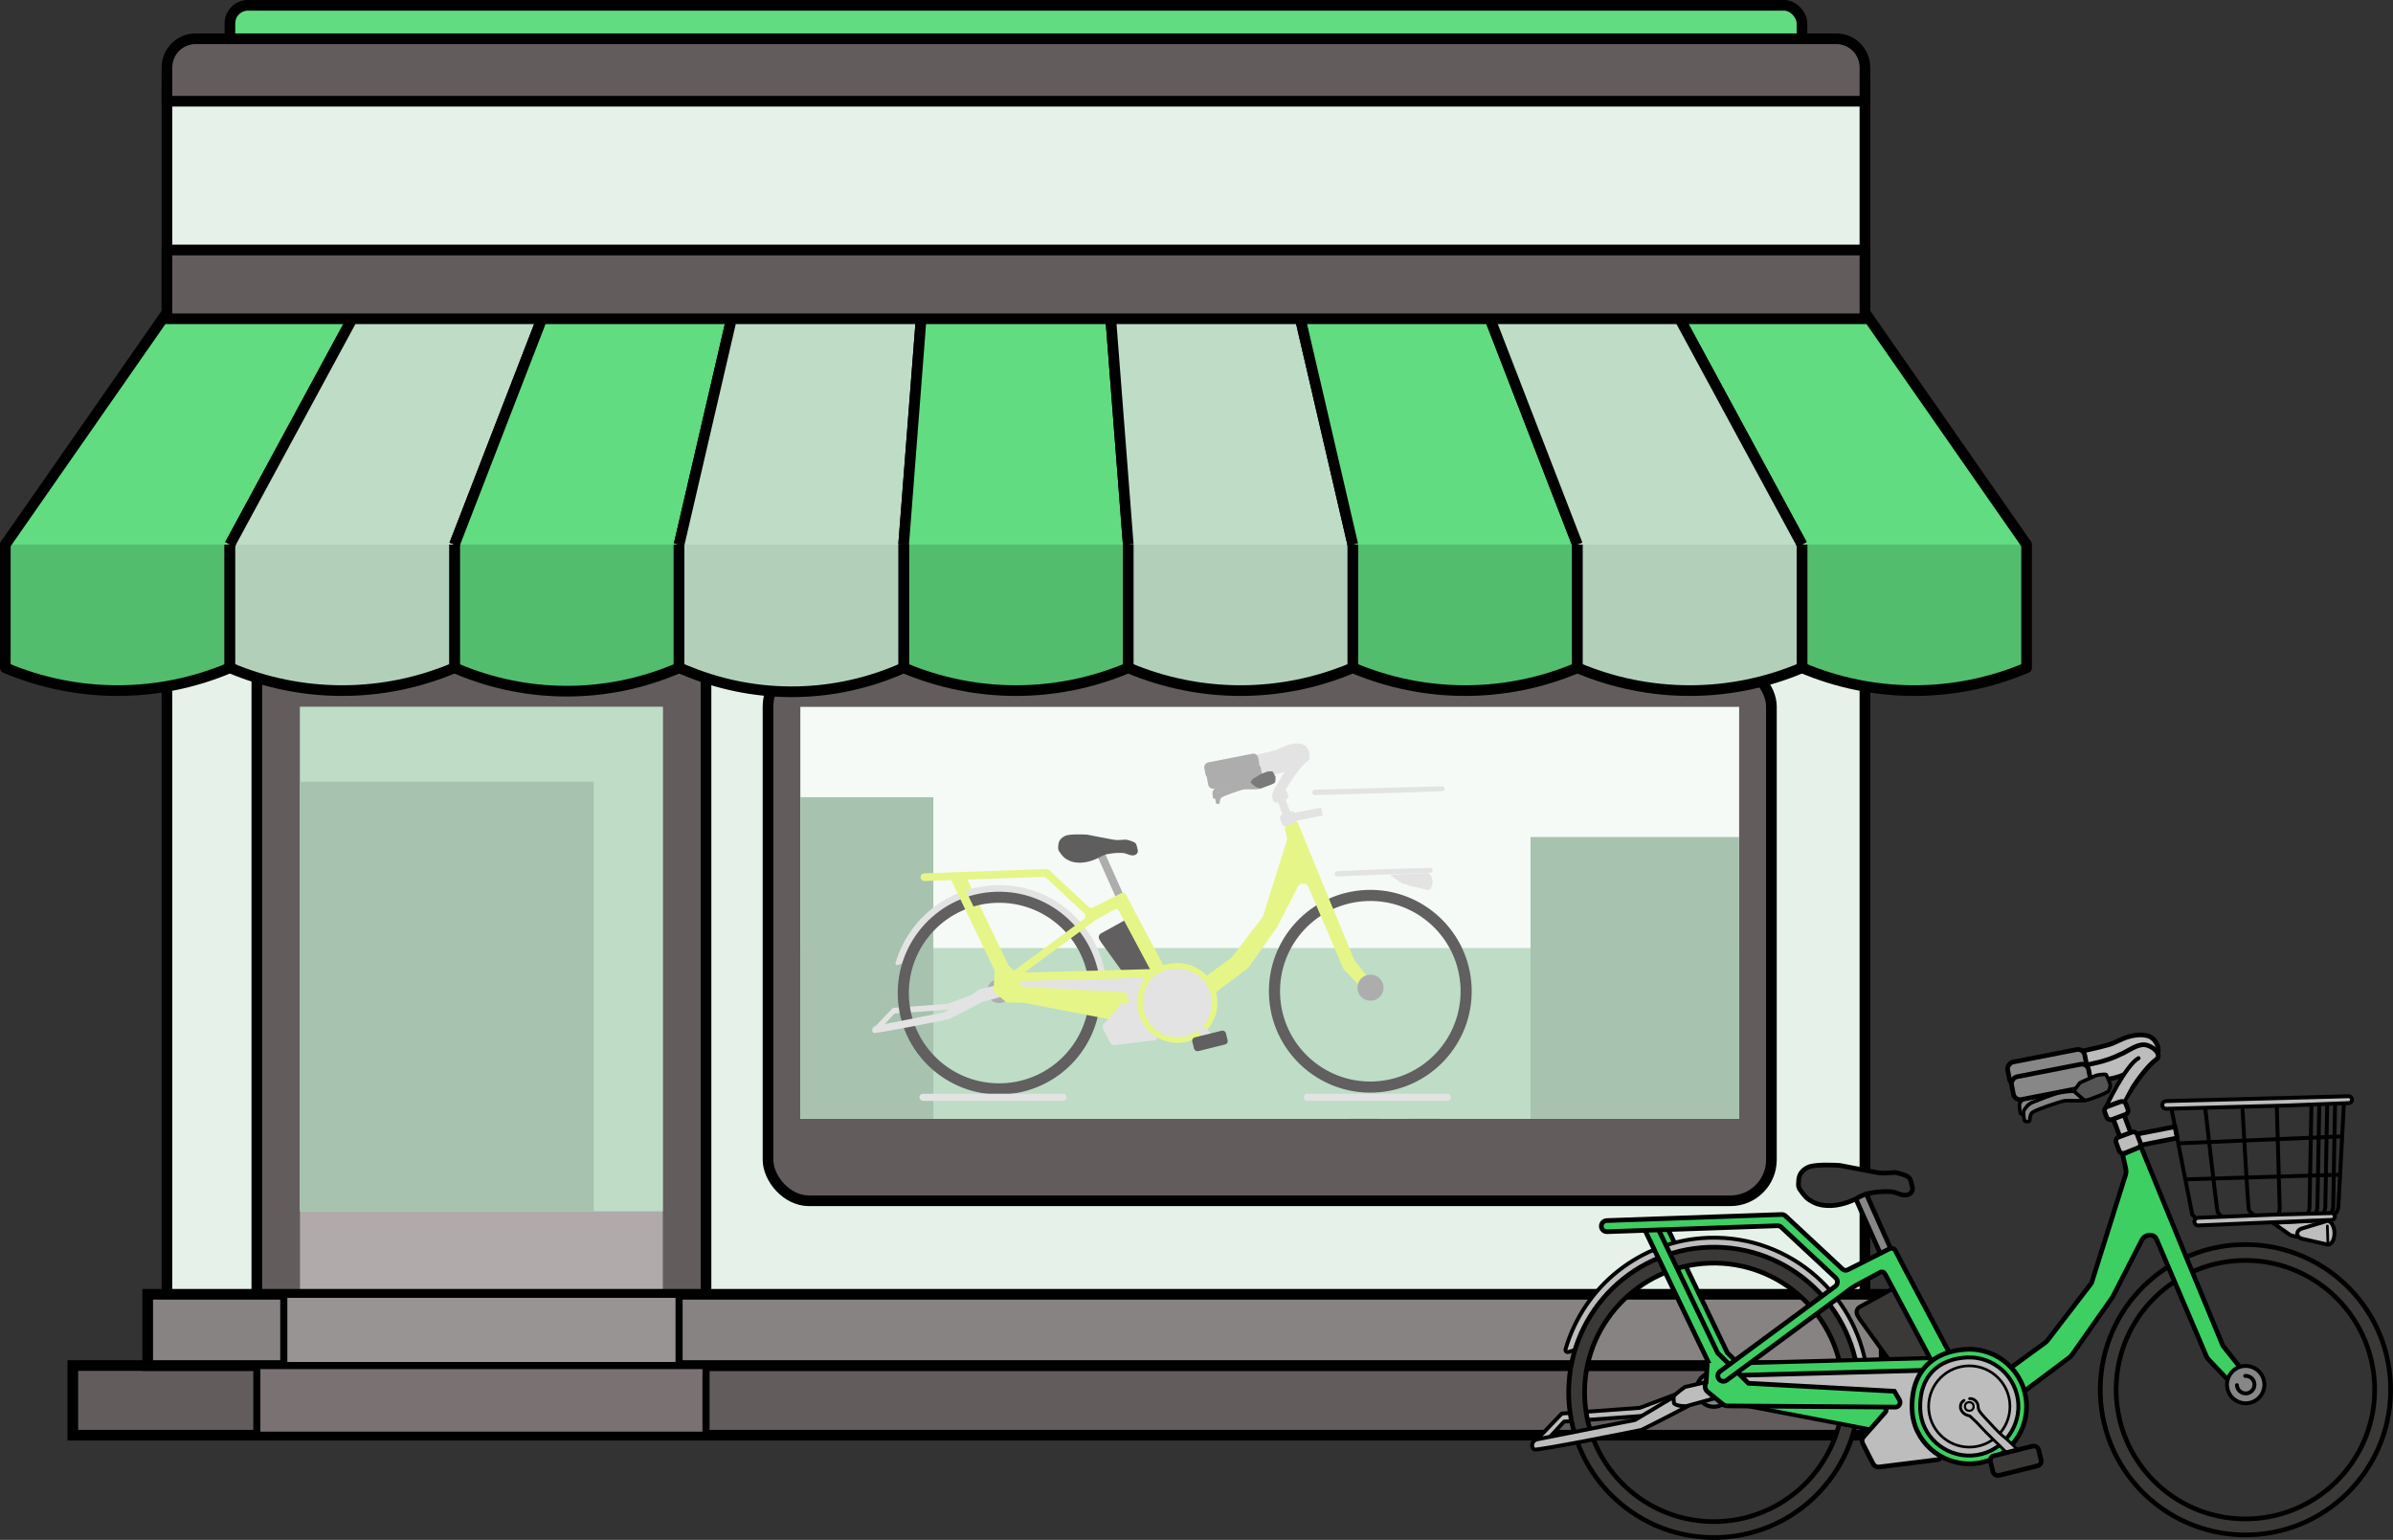 <?xml version="1.0" encoding="UTF-8"?><svg id="b" xmlns="http://www.w3.org/2000/svg" xmlns:xlink="http://www.w3.org/1999/xlink" viewBox="0 0 491.58 316.35"><rect x="0" y="0" width="491.58" height="316.35" fill="#333333" stroke="none"/><defs><style>.e{fill:#e6f587;}.e,.f,.g,.h,.i,.j,.k,.l,.m,.n,.o,.p,.q,.r,.s,.t,.u,.v,.w,.x,.y,.z,.aa,.ab{stroke-width:0px;}.f,.ac,.ad,.ae{fill:#bdbdbd;}.af{stroke-width:.59px;}.af,.ac,.ag,.ah,.ai,.aj,.ak,.al,.am,.an,.ao,.ap,.aq,.ar,.as,.ad,.at,.au,.av,.aw,.ae,.ax,.ay,.az,.ba,.bb{stroke:#000;}.af,.ac,.ag,.ah,.ai,.aj,.ak,.al,.am,.bc,.ap,.aq,.ar,.as,.ad,.at,.au,.av,.ae,.ax,.ay,.ba,.bb{stroke-linecap:round;stroke-linejoin:round;}.af,.ag,.ai,.an,.ao,.m,.bc,.ar,.at,.av,.aw,.bb{fill:none;}.ac,.ah,.aj,.aw,.ax,.az,.ba{stroke-width:.96px;}.g{fill:#bedcc6;}.ag{stroke-width:.56px;}.ah,.ay{fill:#3b3838;}.ai,.al,.am,.an,.ap{stroke-width:2.19px;}.h{fill:#5e5e5e;}.aj{fill:#383838;}.i{fill:#b6b2b2;}.j{fill:#f5faf6;}.ak,.o,.az,.ba{fill:#3ecf62;}.ak,.aq,.ad,.ay{stroke-width:.84px;}.al{fill:#e6f2e9;}.am,.s{fill:#61dc80;}.k{fill:#e3e3e3;}.bd{clip-path:url(#d);}.an,.ao,.aw,.az{stroke-miterlimit:10;}.l{fill:#53bd6e;}.ao,.bc{stroke-width:1.46px;}.n{fill:#b2cfba;}.bc{stroke:#e3e3e3;}.p{fill:#a7c2ae;}.q{fill:#545454;}.r{fill:#7a7a7a;}.ap,.z{fill:#635c5c;}.aq,.as,.v,.au,.ax{fill:#878787;}.ar,.as,.ae{stroke-width:.8px;}.t{fill:#b0aaaa;}.u{fill:#999494;}.w{fill:#7a7272;}.at{stroke-width:.45px;}.x{fill:#888383;}.au,.av{stroke-width:.74px;}.y{fill:#615f5f;}.bb{stroke-width:.54px;}.aa{fill:#b4a9c7;}.ab{fill:#adadad;}</style><clipPath id="d"><rect class="m" x="164.41" y="145.22" width="192.85" height="84.61"/></clipPath></defs><g id="c"><rect class="z" x="14.96" y="280.54" width="387.47" height="14.31"/><rect class="an" x="14.96" y="280.54" width="387.47" height="14.31"/><rect class="am" x="47.23" y="1.09" width="322.94" height="13.74" rx="3.72" ry="3.72"/><rect class="al" x="34.3" y="18.03" width="348.8" height="249.37"/><rect class="z" x="52.76" y="136.71" width="92.27" height="138.15"/><rect class="an" x="52.76" y="136.71" width="92.27" height="138.15"/><rect class="t" x="61.63" y="145.22" width="74.53" height="129.64"/><rect class="z" x="157.77" y="136.71" width="206.12" height="109.98" rx="8.41" ry="8.41"/><rect class="an" x="157.77" y="136.71" width="206.12" height="109.98" rx="8.41" ry="8.41"/><rect class="g" x="61.63" y="145.22" width="74.53" height="103.64"/><rect class="j" x="164.41" y="145.22" width="192.85" height="84.61"/><g class="bd"><path class="i" d="M270.96,204.5s-.67,2.23-.89,3.02c-.22.79-.83,2.31-1.16,2.22-.33-.09.33-3.05.15-3.23s-1.58,1.34-1.71,1.74c-.13.4.31,3.38,0,3.4-.31.02-1.08-1.52-1.27-3.23-.2-1.71,2.27-5.18,2.27-5.18l2.62,1.25Z"/><path class="i" d="M285.92,204.71c-.14-7.24-5.38-7.88-5.38-7.88,0,0-5.25-.64-5.47,6.56-.17,5.52,1.37,20.58,2.1,27.29.21,1.89,1.55,3.45,3.14,3.64h0c1.59.19,2.95-1.03,3.18-2.87.81-6.52,2.53-21.19,2.43-26.74Z"/><path class="i" d="M298.29,204.71c-.14-7.24-5.38-7.88-5.38-7.88,0,0-5.25-.64-5.47,6.56-.17,5.52,1.37,20.58,2.1,27.29.21,1.89,1.55,3.45,3.14,3.64h0c1.59.19,2.95-1.03,3.18-2.87.81-6.52,2.53-21.19,2.43-26.74Z"/><path class="i" d="M283.57,230.89c-.14-3.02-3.08-3.02-3.08-3.02,0,0-2.94,0-3.08,3.02-.14,3.02,1.48,26.06,1.48,26.06h3.81s1.03-23.04.88-26.06Z"/><path class="i" d="M279.01,256.95s-6.62,2.96-7.41,3.33c-.79.38-1.11,1.13.92,1.13h8.45c.95,0,1.71-.63,1.71-1.41v-3.05h-3.68Z"/><path class="i" d="M295.45,228.84c-.97-2.86-3.8-2.05-3.8-2.05,0,0-2.83.81-2.13,3.75.7,2.94,8.62,24.64,8.62,24.64l3.66-1.05s-5.38-22.43-6.35-25.29Z"/><path class="i" d="M278.85,256.6s-5.18,1.59-7.22,2.26c-2.04.67-1.05,2.55-1.05,2.55h12.11v-4.46s-1.72.86-3.83-.35Z"/><path class="i" d="M298.25,254.83s-5.59,4.62-6.25,5.19-.77,1.39,1.18.84l8.15-2.26c.91-.25,1.48-1.07,1.28-1.81l-.82-2.94-3.54.98Z"/><path class="i" d="M298.01,254.53s-4.57,2.92-6.36,4.11c-1.79,1.19-.33,2.74-.33,2.74l11.67-3.23-1.19-4.3s-1.42,1.29-3.79.68Z"/><rect class="g" x="162.56" y="194.77" width="198.54" height="73.28"/><rect class="aa" x="162.56" y="248.85" width="198.54" height="19.19"/><path class="i" d="M207.5,228.36s0-.07,0-.1c-.1-.24-.02.09,0,.1Z"/><path class="i" d="M211.27,252.52s-7.96,0-7.96,4.29h12.46l-.18-4.29"/><path class="i" d="M225.05,252.52s7.96,0,7.96,4.29h-12.46l.18-4.29"/><rect class="p" x="145.03" y="163.78" width="46.7" height="84.91"/><rect class="p" x="314.41" y="171.96" width="46.7" height="76.73"/></g><rect class="x" x="30.34" y="265.9" width="356.72" height="14.64"/><rect class="an" x="30.34" y="265.9" width="356.72" height="14.64"/><rect class="u" x="58.3" y="265.9" width="81.2" height="14.64"/><rect class="ao" x="58.3" y="265.9" width="81.2" height="14.64"/><rect class="w" x="52.76" y="280.54" width="92.27" height="14.31"/><rect class="ao" x="52.76" y="280.54" width="92.27" height="14.31"/><rect class="p" x="61.63" y="160.59" width="60.33" height="88.26"/><path class="l" d="M1.09,111.88v25.31c14.74,6.25,31.39,6.25,46.13,0h0v-25.31"/><path class="ai" d="M1.09,111.88v25.31c14.74,6.25,31.39,6.25,46.13,0h0v-25.31"/><path class="l" d="M139.5,111.88v25.31l-.54.23c-14.4,6.1-30.65,6.1-45.05,0l-.54-.23v-25.31"/><path class="ai" d="M139.5,111.88v25.31l-.54.23c-14.4,6.1-30.65,6.1-45.05,0l-.54-.23v-25.31"/><path class="l" d="M231.77,111.88v25.31h0c-14.74,6.25-31.39,6.25-46.13,0h0v-25.31"/><path class="ai" d="M231.77,111.88v25.31h0c-14.74,6.25-31.39,6.25-46.13,0h0v-25.31"/><path class="l" d="M324.04,111.88v25.31h0c-14.74,6.25-31.39,6.25-46.13,0h0v-25.31"/><path class="ai" d="M324.04,111.88v25.31h0c-14.74,6.25-31.39,6.25-46.13,0h0v-25.31"/><path class="l" d="M416.31,111.88v25.31h0c-14.74,6.25-31.39,6.25-46.13,0h0v-25.31"/><path class="ai" d="M416.31,111.88v25.31h0c-14.74,6.25-31.39,6.25-46.13,0h0v-25.31"/><path class="n" d="M93.36,111.88v25.31h0c-14.74,6.25-31.39,6.25-46.13,0h0v-25.31"/><path class="ai" d="M93.36,111.88v25.31h0c-14.74,6.25-31.39,6.25-46.13,0h0v-25.31"/><path class="n" d="M185.63,111.88v25.31h0c-13.92,6.25-29.79,6.57-43.95.88l-2.19-.88v-25.31"/><path class="ai" d="M185.63,111.88v25.31h0c-13.92,6.25-29.79,6.57-43.95.88l-2.19-.88v-25.31"/><path class="n" d="M277.9,111.88v25.31h0c-14.74,6.25-31.39,6.25-46.13,0h0v-25.31"/><path class="ai" d="M277.9,111.88v25.31h0c-14.74,6.25-31.39,6.25-46.13,0h0v-25.31"/><path class="n" d="M370.17,111.88v25.31h0c-14.74,6.25-31.39,6.25-46.13,0h0v-25.31"/><path class="ai" d="M370.17,111.88v25.31h0c-14.74,6.25-31.39,6.25-46.13,0h0v-25.31"/><polyline class="s" points="1.09 111.88 34.3 64.2 73.05 64.2 47.23 111.88"/><polyline class="an" points="1.09 111.88 34.3 64.2 73.05 64.2 47.23 111.88"/><polyline class="s" points="370.17 111.88 344.35 64.2 383.1 64.2 416.31 111.88"/><polyline class="an" points="370.17 111.88 344.35 64.2 383.1 64.2 416.31 111.88"/><polyline class="g" points="47.23 111.88 73.05 64.2 111.81 64.2 93.36 111.88"/><polyline class="an" points="47.23 111.88 73.05 64.2 111.81 64.2 93.36 111.88"/><polyline class="s" points="93.36 111.88 111.81 64.2 150.57 64.2 139.5 111.88"/><polyline class="an" points="93.36 111.88 111.81 64.2 150.57 64.2 139.5 111.88"/><polyline class="g" points="139.5 111.88 150.57 64.2 189.32 64.2 185.63 111.88"/><polyline class="an" points="139.5 111.88 150.57 64.2 189.32 64.2 185.63 111.88"/><polyline class="s" points="185.63 111.88 189.32 64.2 228.08 64.2 231.77 111.88"/><polyline class="an" points="185.63 111.88 189.32 64.2 228.08 64.2 231.77 111.88"/><polyline class="g" points="231.77 111.88 228.08 64.2 266.83 64.2 277.9 111.88"/><polyline class="an" points="231.77 111.88 228.08 64.2 266.83 64.2 277.9 111.88"/><polyline class="s" points="277.9 111.88 266.83 64.2 305.59 64.2 324.04 111.88"/><polyline class="an" points="277.9 111.88 266.83 64.2 305.59 64.2 324.04 111.88"/><polyline class="g" points="324.04 111.88 305.59 64.2 344.35 64.2 370.17 111.88"/><polyline class="an" points="324.04 111.88 305.59 64.2 344.35 64.2 370.17 111.88"/><rect class="ap" x="34.3" y="51.36" width="348.8" height="14.13"/><path class="ap" d="M377.21,7.96H40.19c-3.25,0-5.89,2.64-5.89,5.89v6.95h348.8v-6.95c0-3.25-2.64-5.89-5.89-5.89Z"/><path class="ab" d="M261.33,158.97c.09.26-.02.56-.26.69-.65.37-1.9,1.07-2.56,1.29-.92.31-2.91.11-3.53.19s-4.41,1.38-4.71,1.73-.31,1.04-.31,1.04c0,0,.03.23-.41.21s-.37-.29-.37-.29c0,0-.23-1.06-.02-1.36s.59-.91,1.3-1.15,2.75-1.15,3.86-1.35c1.1-.2,1.96-.21,1.96-.21l.43-.75,1.19-.31,1.17-.61c.2-.11.44-.12.65-.02l1.29.56c.15.06.27.19.32.34h0Z"/><path class="r" d="M261.4,158.82c.09.26.01.89-.23,1.03-.65.37-2,.78-2.66,1-.92.31-2.23-1.19-2.23-1.19l.43-.65,1.78-1.08,1.18-.43c.2-.11.98-.13,1.19-.04l.49.92c.15.06.07.44.07.44Z"/><path class="m" d="M261.18,159.85c-.65.37-2.01.88-2.67,1.11-.92.31-2.91.11-3.53.19s-4.41,1.38-4.71,1.73-.31,1.04-.31,1.04c0,0,.03.23-.41.21s-.37-.29-.37-.29c0,0-.23-1.06-.02-1.36s.59-.91,1.3-1.15,2.75-1.15,3.86-1.35c1.1-.2,1.96-.21,1.96-.21l.87-1.19.87-.4,1.41-.64c.2-.11,1.29-.24,1.5-.15l.37.8.25.7s-.12.83-.37.97Z"/><line class="ab" x1="257.83" y1="161.11" x2="256.28" y2="159.77"/><rect class="ab" x="227.79" y="175.11" width="1.65" height="11.8" transform="translate(-53.98 109.11) rotate(-24.1)"/><path class="h" d="M225.51,176.31s1.26-.71,1.74-.79c.91-.16,1.67-.35,3.28-.29,1,.04,1.6.67,2.47.47.51-.12.83-.58.73-1.05s-.23-1.03-.38-1.3c-.24-.43-1.45-.73-1.93-.83-.12-.03-.24-.03-.37-.02-.43.04-1.52.13-2.12.04-.7-.1-4.91-.93-5.51-1.05-.05-.01-.1-.02-.15-.02-.52-.03-3.56-.2-4.53.28-.73.37-1,.78-1.14,1.09-.06.13-.16.41-.17.54l-.06.77c-.02.34.09.67.32.92,0,0,.62.98,1.23,1.34s1.38.88,3.16.82c1.78-.06,3.43-.93,3.43-.93Z"/><path class="k" d="M263.63,161.17s2.69-3.76,5.05-5.55c.73-.55.07-2.33-1.12-2.72-1.19-.39-2.83-.01-3.93.52-2,.96-1.89.71-2.48.93s-12.23,2.71-12.23,2.71l.37,2.51,12.57-2.64s3.29-.4,4.31-2.11"/><rect class="ab" x="251.37" y="151.74" width="3.33" height="11.26" rx=".99" ry=".99" transform="translate(358.95 -121.15) rotate(78.94)"/><path class="k" d="M263.45,163.36s2.89-5.3,5.26-7.09c.73-.55-.05-1.62-1.25-2.01s-2.39.58-3.48,1.1c-2,.96-2.41.95-3,1.18s-12.23,2.71-12.23,2.71l.37,2.51,12.57-2.64s3.29-.4,4.31-2.11"/><rect class="ab" x="251.92" y="153.85" width="3.33" height="11.26" rx=".99" ry=".99" transform="translate(361.47 -119.98) rotate(78.94)"/><path class="k" d="M265.9,156.36s-2.05,2.35-2.33,2.78-2.14,3.45-2.13,3.74.3,1.49.3,1.49l2.58-1.04-.36-1.16,1.01-1.93.45-1.31,1.4-2.17-.92-.39Z"/><path class="k" d="M266.15,156.09c-1.89,1.04-4.71,7.07-4.71,7.07,0,0,.33.15.27.7"/><rect class="k" x="263.86" y="162.31" width="1.65" height="11.8" transform="translate(-42.13 103.29) rotate(-20.49)"/><rect class="k" x="267.28" y="163.88" width="1.65" height="7.02" transform="translate(380.96 -127.84) rotate(78.94)"/><rect class="k" x="263.07" y="166.98" width="3.25" height="2.45" rx=".59" ry=".59" transform="translate(-42.13 103.29) rotate(-20.49)"/><rect class="k" x="261.34" y="162.62" width="3.25" height="1.97" rx=".59" ry=".59" transform="translate(-40.63 102.4) rotate(-20.49)"/><path class="y" d="M231.09,189.05l-4.92,2.71c-.44.24-.59.81-.33,1.24l.36.59s.03.04.04.06l5.66,7.85c.24.33.68.46,1.06.3l4.51-1.84c.51-.21.71-.82.43-1.28l-5.61-9.3c-.25-.41-.77-.55-1.19-.32Z"/><path class="y" d="M280.77,182.83c-11.5.4-20.49,10.05-20.09,21.54s10.05,20.49,21.54,20.09c11.5-.4,20.49-10.05,20.09-21.54-.4-11.5-10.05-20.49-21.54-20.09ZM282.14,222.18c-10.24.36-18.82-7.65-19.18-17.89-.36-10.24,7.65-18.82,17.89-19.18,10.24-.36,18.82,7.65,19.18,17.89.36,10.24-7.65,18.82-17.89,19.18Z"/><path class="e" d="M245.64,202.09l7.14-5.21c.12-.09.23-.19.32-.31l6.17-8.04c.1-.13.17-.27.22-.42l4.8-15.24c.1-.31.11-.63.04-.95l-.4-1.82c-.03-.13.04-.26.16-.31l2.15-.93c.14-.06.3,0,.36.15l6.67,16.28,4.96,11.97c.03.06.06.12.1.17l4.18,5.25s.05.08.05.12v.02c.16.87-.55,1.66-1.43,1.58h0c-.07,0-.13-.04-.17-.08l-4.77-5c-.13-.14-.24-.3-.32-.48l-7.17-16.81c-.14-.33-.48-.55-.84-.53h-.23c-.42.02-.81.27-1,.64l-4.2,8.18c-.03.06-.06.11-.1.17l-5.77,8.2c-.08.11-.18.22-.29.3l-8.54,6.4c-.13.1-.31.06-.4-.07l-1.78-2.85c-.08-.12-.05-.28.07-.37Z"/><path class="ab" d="M281.38,200.24c-1.48.08-2.61,1.35-2.52,2.83.08,1.48,1.35,2.61,2.83,2.52,1.48-.08,2.61-1.35,2.52-2.83-.08-1.48-1.35-2.61-2.83-2.52Z"/><path class="ab" d="M280.28,202.99c.04.69.63,1.22,1.33,1.19.69-.04,1.22-.63,1.19-1.33s-.63-1.22-1.33-1.19"/><polyline class="k" points="179.89 210.76 183.43 207.06 194.62 206.24 199.76 204.31 201.46 204.25 200.96 205.2 196.58 207.05 194.87 207.41 183.76 208.22 181.4 210.78"/><polygon class="e" points="205.7 199.4 196.43 180.09 198.4 180.06 207.17 198.32 211.57 202.67 210.56 204.22 205.7 199.4"/><path class="k" d="M204.57,184.28c10.49-.37,19.35,7.53,20.32,17.85l2.43-.08c-1.02-11.66-11.01-20.61-22.84-20.19-9.82.34-17.93,7.03-20.52,15.99-.07.24.16.46.4.4,1.37-.38,1.68-.6,2.3-.84,2.63-7.41,9.57-12.83,17.91-13.12Z"/><path class="y" d="M204.52,183.21c-11.5.4-20.49,10.05-20.09,21.54s10.05,20.49,21.54,20.09c11.5-.4,20.49-10.05,20.09-21.54s-10.05-20.49-21.54-20.09ZM205.89,222.55c-10.24.36-18.82-7.65-19.18-17.89-.36-10.24,7.65-18.82,17.89-19.18,10.24-.36,18.82,7.65,19.18,17.89.36,10.24-7.65,18.82-17.89,19.18Z"/><polygon class="e" points="237.03 199.08 207.24 199.88 207.76 205.54 232.91 210.37 237.03 199.08"/><path class="k" d="M237.09,200.82l-29.79.8c-.26,0-.47.23-.46.5l2.78,2.06c0,.24.2.44.44.46l19.45,1.42c.4.03.59.5.32.8l-3.13,3.54c-.23.26-.28.65-.12.96l1.49,2.9c.16.32.51.51.87.46l8.39-1.04c.24-.03.42-.24.42-.48l-.2-12.68c0-.27-.2.29-.47.3Z"/><path class="ab" d="M205.15,201.16c-1.36.05-2.42,1.19-2.37,2.55s1.19,2.42,2.55,2.37c1.36-.05,2.42-1.19,2.37-2.55s-1.19-2.42-2.55-2.37Z"/><path class="k" d="M201.52,206s-6.44,3.36-6.7,3.42-14.9,2.99-15.33,2.8c-.07-.03-.13-.09-.18-.16-.34-.49,0-1.18.59-1.3l14.03-2.78,5.57-3.33"/><path class="k" d="M204.96,202.37c.31.26,1.08,1.51,1.07,1.58s-.52.88-.52.88l-4.23,1.17s-1.34.05-1.75-.41c0,0-.1-.63-.03-.95s1.6-1.4,1.6-1.4l3.86-.88Z"/><path class="e" d="M204.34,199.44l-9.27-19.3,1.97-.03,8.77,18.26,4.41,4.34,20.93,1.15.72,1.24c.27.46-.07,1.04-.6,1.04l-24.04-.17c-.26,0-.52-.09-.72-.26l-2.14-1.75c-.39-.32-.49-.88-.23-1.31l.2-3.2Z"/><path class="e" d="M229.78,187.01l8.79,16.47,1.19-3.73-7.25-13.65-1.23-2.39c-.16-.31-.54-.43-.84-.27l-6,3.03c-.24.12-.54.08-.74-.11l-8.17-7.62c-.15-.14-.36-.22-.57-.21l-25.09.88c-.44.02-.78.38-.77.82h0c.02.44.38.78.82.77l24.43-.85c.21,0,.42.07.57.21l7.78,7.26c.36.34.33.93-.07,1.22l-16.51,12.18c-.35.26-.43.76-.17,1.11h0c.26.35.76.43,1.11.17l17.95-13.25c.28-.21,3-1.66,4.08-2.24.24-.13.54-.04.67.21Z"/><path class="e" d="M250.09,205.62c-.24-4.53-4.1-8.01-8.63-7.77-4.57.24-7.97,2.99-7.77,8.63.16,4.53,4.1,8.01,8.63,7.77,4.53-.24,8.01-4.1,7.77-8.63Z"/><path class="k" d="M248.92,205.68c-.2-3.89-3.52-6.87-7.4-6.67-3.92.21-6.84,2.56-6.67,7.4.14,3.89,3.52,6.87,7.4,6.67,3.89-.2,6.87-3.52,6.67-7.4Z"/><circle class="m" cx="241.88" cy="206.05" r="5.83"/><path class="k" d="M285.42,179.7l8.23-.41-4.32,2.49-1.19-.26c-.1-.02-.2-.06-.28-.12l-2.43-1.71Z"/><path class="m" d="M286,162.91l.42,14.71s-.02.57-.31.94"/><path class="m" d="M290.96,162.84l-.27,14.72s-.04.57-.35.92"/><path class="m" d="M292.09,162.8l-.27,14.72s-.04.57-.35.92"/><path class="m" d="M293.22,162.76l-.27,14.72s-.04.57-.35.92"/><path class="m" d="M294.35,162.72l-.27,14.72s-.04.57-.35.92"/><path class="m" d="M295.62,162.54l-.79,14.82s-.04.57-.35.92"/><path class="m" d="M270.9,163.4l2.97,15.14s.13.12.35.31"/><line class="m" x1="295.25" y1="167.31" x2="271.96" y2="168.3"/><line class="m" x1="294.83" y1="172.81" x2="272.87" y2="173.47"/><path class="m" d="M281.09,163.51s.76,13.92.9,14.3.79.83.79.83"/><path class="m" d="M275.74,163.36s1.62,14.37,1.76,14.75.79.83.79.83"/><path class="k" d="M296.78,162.07c.02-.29-.21-.54-.5-.53l-8.45.23-17.72.47c-.28,0-.51.23-.54.51h0c-.02.33.24.6.56.59l17.52-.48,8.64-.34c.25,0,.46-.2.48-.45h0Z"/><path class="k" d="M294.32,178.83c.02-.29-.21-.54-.5-.53l-8.45.23-10.67.44c-.28,0-.51.23-.54.51h0c-.02.33.24.6.56.59l10.46-.45,8.64-.34c.25,0,.46-.2.48-.45h0Z"/><path class="k" d="M293.22,179.43h0s0,0,0,0h0c-.09,0-.18.04-.26.08l-3.32,1c-.96.29-.93,1.28.05,1.5l3.39.77c.09.04.17.06.27.06.54-.02.96-.8.93-1.74s-.5-1.69-1.05-1.67Z"/><line class="m" x1="293.24" y1="180.15" x2="293.33" y2="182.58"/><path class="ab" d="M261.92,160.01c.09.26-.02.56-.26.69-.65.37-1.9,1.07-2.56,1.29-.92.31-2.91.11-3.53.19-.62.08-4.41,1.38-4.71,1.73s-.31,1.04-.31,1.04c0,0,.03.23-.41.21s-.37-.29-.37-.29c0,0-.23-1.06-.02-1.36s.59-.91,1.3-1.15,2.75-1.15,3.86-1.35c1.1-.2,1.96-.21,1.96-.21l.43-.75,1.19-.31,1.17-.61c.2-.11.44-.12.65-.02l1.29.56c.15.06.27.19.32.34h0Z"/><path class="r" d="M261.99,159.87c.09.26.01.89-.23,1.03-.65.37-2,.78-2.66,1-.92.31-2.23-1.19-2.23-1.19l.43-.65,1.78-1.08,1.18-.43c.2-.11.98-.13,1.19-.04l.49.92c.15.06.07.44.07.44Z"/><path class="m" d="M261.77,160.9c-.65.37-2.01.88-2.67,1.11-.92.31-2.91.11-3.53.19-.62.08-4.41,1.38-4.71,1.73s-.31,1.04-.31,1.04c0,0,.03.23-.41.21s-.37-.29-.37-.29c0,0-.23-1.06-.02-1.36s.59-.91,1.3-1.15,2.75-1.15,3.86-1.35c1.1-.2,1.96-.21,1.96-.21l.87-1.19.87-.4,1.41-.64c.2-.11,1.29-.24,1.5-.15l.37.8.25.7s-.12.83-.37.97Z"/><line class="ab" x1="258.42" y1="162.16" x2="256.87" y2="160.81"/><path class="k" d="M242.25,207.63l5.52,5.9.97-.59s.31-.25,0-.65-2.88-2.77-2.88-2.77l-2.55-2.84-1.06.96Z"/><path class="m" d="M241.93,204.93c.55-.1,1.25.46,1.23,1.21-.01.49.5.99.98,1.53.73.81,2.06,2.23,2.5,2.57s1.35,1.19,1.65,1.49.62.66.5,1-.62.68-.62.68"/><path class="m" d="M247.22,212.65c-.31-.3-1.4-1.41-1.82-1.79-.58-.53-1.77-1.76-2.5-2.57l-.86-.81c-.05-.05-.11-.09-.17-.1-.16-.04-.62-.11-.97-.55s-.31-.78-.23-1.09.45-.55.45-.55"/><rect class="y" x="245.01" y="212.37" width="7.11" height="2.91" rx=".69" ry=".69" transform="translate(-44.2 66.2) rotate(-13.94)"/><circle class="m" cx="241.88" cy="206.05" r=".62"/><line class="bc" x1="189.61" y1="225.43" x2="218.39" y2="225.43"/><line class="bc" x1="268.56" y1="225.43" x2="297.34" y2="225.43"/><path class="v" d="M432.39,221.53c.13.38-.02.8-.37.99-.93.53-2.72,1.53-3.67,1.85-1.32.45-4.16.16-5.05.27s-6.32,1.97-6.74,2.47c-.42.5-.44,1.49-.44,1.49,0,0,.04.33-.59.31-.63-.02-.53-.42-.53-.42,0,0-.33-1.52-.03-1.95s.85-1.3,1.87-1.65,3.94-1.64,5.52-1.93c1.58-.29,2.8-.3,2.8-.3l.61-1.08,1.71-.44,1.67-.88c.29-.15.63-.17.93-.04l1.85.8c.21.09.38.27.46.49h0Z"/><path class="q" d="M432.49,221.32c.13.38.02,1.27-.33,1.47-.93.53-2.87,1.12-3.82,1.44-1.32.45-3.2-1.71-3.2-1.71l.61-.93,2.54-1.55,1.68-.62c.29-.15,1.4-.19,1.7-.06l.7,1.31c.21.09.1.63.1.63Z"/><path class="av" d="M432.17,222.79c-.93.53-2.87,1.26-3.82,1.59-1.32.45-4.16.16-5.05.27s-6.32,1.97-6.74,2.47c-.42.5-.44,1.49-.44,1.49,0,0,.04.33-.59.31-.63-.02-.53-.42-.53-.42,0,0-.33-1.52-.03-1.95s.85-1.3,1.87-1.65,3.94-1.64,5.52-1.93c1.58-.29,2.8-.3,2.8-.3l1.24-1.71,1.24-.57,2.02-.91c.29-.15,1.85-.35,2.15-.22l.53,1.14.35,1.01s-.18,1.18-.53,1.38Z"/><line class="au" x1="427.38" y1="224.59" x2="425.15" y2="222.67"/><rect class="ax" x="384.36" y="244.64" width="2.37" height="16.89" transform="translate(-69.73 179.46) rotate(-24.1)"/><path class="aj" d="M381.1,246.36s1.81-1.02,2.49-1.14c1.3-.22,2.39-.5,4.69-.41,1.44.05,2.29.96,3.53.67.73-.17,1.18-.83,1.04-1.51s-.33-1.47-.55-1.86c-.34-.61-2.08-1.04-2.76-1.19-.17-.04-.35-.05-.52-.03-.61.06-2.18.18-3.04.06-1-.15-7.03-1.33-7.9-1.5-.07-.01-.14-.02-.21-.03-.75-.05-5.1-.29-6.48.4-1.05.52-1.43,1.11-1.63,1.55-.08.18-.23.58-.24.78l-.08,1.11c-.03.48.13.96.46,1.31,0,0,.89,1.4,1.76,1.93s1.98,1.27,4.53,1.18c2.55-.09,4.92-1.33,4.92-1.33Z"/><path class="ac" d="M435.68,224.68s3.85-5.38,7.24-7.95c1.05-.79.11-3.34-1.6-3.89-1.71-.56-4.06-.02-5.63.74-2.87,1.38-2.7,1.02-3.56,1.33-.85.32-17.51,3.88-17.51,3.88l.53,3.59,18.01-3.78s4.71-.58,6.17-3.02"/><rect class="ax" x="418.12" y="211.17" width="4.77" height="16.13" rx="1.41" ry="1.41" transform="translate(555.02 -235.51) rotate(78.94)"/><path class="ac" d="M435.42,227.81s4.14-7.59,7.53-10.16c1.05-.79-.07-2.32-1.79-2.88s-3.42.82-4.99,1.58c-2.87,1.38-3.45,1.37-4.3,1.68s-17.51,3.88-17.51,3.88l.53,3.59,18.01-3.78s4.71-.58,6.17-3.02"/><rect class="ax" x="418.92" y="214.2" width="4.77" height="16.13" rx="1.41" ry="1.41" transform="translate(558.64 -233.85) rotate(78.94)"/><path class="f" d="M438.93,217.79s-2.94,3.36-3.34,3.98-3.07,4.94-3.05,5.35.43,2.13.43,2.13l3.7-1.49-.52-1.67,1.45-2.77.64-1.87,2.01-3.11-1.32-.55Z"/><path class="ad" d="M439.3,217.4c-2.71,1.49-6.74,10.13-6.74,10.13,0,0,.47.21.39,1"/><rect class="ac" x="436.02" y="226.31" width="2.37" height="16.89" transform="translate(-54.52 167.89) rotate(-20.49)"/><rect class="ac" x="440.91" y="228.56" width="2.37" height="10.05" transform="translate(586.54 -245.1) rotate(78.94)"/><rect class="ac" x="434.87" y="233" width="4.65" height="3.51" rx=".84" ry=".84" transform="translate(-54.52 167.89) rotate(-20.49)"/><rect class="ac" x="432.41" y="226.76" width="4.65" height="2.81" rx=".84" ry=".84" transform="translate(-52.36 166.61) rotate(-20.49)"/><path class="ay" d="M389.09,264.6l-7.04,3.88c-.64.35-.85,1.16-.47,1.78l.51.84s.04.06.06.08l8.11,11.23c.34.48.97.66,1.51.43l6.46-2.63c.73-.29,1.02-1.17.61-1.84l-8.04-13.32c-.35-.59-1.11-.79-1.7-.46Z"/><path class="ah" d="M460.23,255.7c-16.46.57-29.34,14.39-28.77,30.85.57,16.46,14.39,29.34,30.85,28.77,16.46-.57,29.34-14.39,28.77-30.85-.57-16.46-14.39-29.34-30.85-28.77ZM462.19,312.04c-14.66.51-26.95-10.96-27.47-25.61s10.96-26.95,25.61-27.47c14.66-.51,26.95,10.96,27.47,25.61.51,14.66-10.96,26.95-25.61,27.47Z"/><path class="az" d="M409.92,283.28l10.23-7.46c.17-.13.33-.28.46-.45l8.83-11.51c.14-.18.25-.39.31-.6l6.87-21.83c.14-.44.16-.9.06-1.35l-.57-2.6c-.04-.18.05-.37.23-.44l3.08-1.33c.2-.09.43,0,.52.21l9.55,23.31,7.1,17.13c.04.09.09.17.15.25l5.99,7.52c.04.05.07.11.08.17v.03c.24,1.25-.79,2.37-2.05,2.26h0c-.09,0-.18-.05-.25-.12l-6.82-7.16c-.19-.2-.34-.43-.45-.69l-10.26-24.08c-.2-.48-.68-.78-1.2-.76h-.33c-.61.03-1.15.38-1.43.92l-6.02,11.72c-.04.08-.09.16-.15.24l-8.26,11.74c-.12.16-.26.31-.42.43l-12.23,9.17c-.18.14-.45.09-.57-.11l-2.55-4.08c-.11-.17-.06-.4.1-.52Z"/><path class="as" d="M461.1,280.63c-2.12.12-3.73,1.93-3.61,4.05.12,2.12,1.93,3.73,4.05,3.61,2.12-.12,3.73-1.93,3.61-4.05s-1.93-3.73-4.05-3.61Z"/><path class="as" d="M459.52,284.57c.06.99.91,1.75,1.9,1.7.99-.06,1.75-.91,1.7-1.9-.06-.99-.91-1.75-1.9-1.7"/><polyline class="ae" points="315.76 295.69 320.83 290.4 336.85 289.23 344.22 286.46 346.65 286.37 345.93 287.73 339.67 290.38 337.22 290.9 321.3 292.06 317.92 295.72"/><polygon class="o" points="352.72 279.42 339.45 251.78 342.27 251.74 354.82 277.89 361.13 284.1 359.69 286.33 352.72 279.42"/><polygon class="aw" points="352.72 279.42 339.45 251.78 342.27 251.74 354.82 277.89 361.13 284.1 359.69 286.33 352.72 279.42"/><path class="ae" d="M351.11,257.77c15.03-.52,27.72,10.79,29.1,25.56l3.48-.12c-1.46-16.7-15.76-29.51-32.71-28.92-14.07.49-25.68,10.07-29.38,22.9-.1.34.22.66.57.57,1.97-.54,2.41-.86,3.29-1.2,3.76-10.61,13.71-18.37,25.64-18.79Z"/><path class="ah" d="M351.03,256.24c-16.46.57-29.34,14.39-28.77,30.85.57,16.46,14.39,29.34,30.85,28.77,16.46-.57,29.34-14.39,28.77-30.85-.57-16.46-14.39-29.34-30.85-28.77ZM353,312.59c-14.66.51-26.95-10.96-27.47-25.61-.51-14.66,10.96-26.95,25.61-27.47,14.66-.51,26.95,10.96,27.47,25.61.51,14.66-10.96,26.95-25.61,27.47Z"/><polygon class="ak" points="397.59 278.97 354.92 280.12 355.68 288.22 391.69 295.13 397.59 278.97"/><path class="ac" d="M397.68,281.46l-42.67,1.15c-.38.01-.68.33-.66.71l3.98,2.96c.01.35.29.64.64.66l27.86,2.04c.57.04.84.71.47,1.14l-4.48,5.07c-.33.38-.4.92-.17,1.37l2.13,4.16c.24.46.73.72,1.25.66l12.02-1.5c.35-.04.61-.34.6-.69l-.29-18.16c0-.38-.29.42-.67.44Z"/><path class="aq" d="M351.93,281.95c-1.95.07-3.47,1.7-3.4,3.65s1.7,3.47,3.65,3.4c1.95-.07,3.47-1.7,3.4-3.65s-1.7-3.47-3.65-3.4Z"/><path class="ae" d="M346.74,288.88s-9.22,4.81-9.6,4.9-21.34,4.29-21.95,4.01c-.1-.05-.19-.13-.26-.23-.49-.71,0-1.69.84-1.86l20.1-3.98,7.98-4.76"/><path class="ae" d="M351.66,283.69c.45.37,1.54,2.16,1.54,2.26s-.75,1.26-.75,1.26l-6.06,1.68s-1.92.07-2.51-.59c0,0-.14-.9-.05-1.36s2.3-2,2.3-2l5.52-1.26Z"/><path class="o" d="M350.77,279.49l-13.28-27.64,2.82-.04,12.55,26.15,6.31,6.22,29.98,1.64,1.04,1.78c.38.66-.1,1.49-.86,1.48l-34.43-.25c-.38,0-.74-.13-1.03-.37l-3.07-2.51c-.56-.46-.7-1.26-.33-1.88l.29-4.58Z"/><path class="aw" d="M350.77,279.49l-13.28-27.64,2.82-.04,12.55,26.15,6.31,6.22,29.98,1.64,1.04,1.78c.38.66-.1,1.49-.86,1.48l-34.43-.25c-.38,0-.74-.13-1.03-.37l-3.07-2.51c-.56-.46-.7-1.26-.33-1.88l.29-4.58Z"/><path class="o" d="M387.21,261.68l12.59,23.58,1.71-5.34-10.38-19.55-1.77-3.43c-.23-.44-.77-.62-1.21-.39l-8.59,4.33c-.35.18-.77.12-1.06-.15l-11.7-10.91c-.22-.21-.51-.32-.82-.31l-35.93,1.25c-.63.02-1.12.55-1.1,1.18h0c.02.63.55,1.12,1.18,1.1l34.99-1.22c.3-.01.6.1.82.31l11.15,10.4c.52.49.47,1.33-.1,1.75l-23.64,17.45c-.51.37-.61,1.09-.24,1.59h0c.37.51,1.09.61,1.59.24l25.71-18.97c.4-.3,4.3-2.38,5.85-3.21.35-.19.78-.05.96.3Z"/><path class="aw" d="M387.21,261.68l12.59,23.58,1.71-5.34-10.38-19.55-1.77-3.43c-.23-.44-.77-.62-1.21-.39l-8.59,4.33c-.35.18-.77.12-1.06-.15l-11.7-10.91c-.22-.21-.51-.32-.82-.31l-35.93,1.25c-.63.02-1.12.55-1.1,1.18h0c.02.63.55,1.12,1.18,1.1l34.99-1.22c.3-.01.6.1.82.31l11.15,10.4c.52.49.47,1.33-.1,1.75l-23.64,17.45c-.51.37-.61,1.09-.24,1.59h0c.37.51,1.09.61,1.59.24l25.71-18.97c.4-.3,4.3-2.38,5.85-3.21.35-.19.78-.05.96.3Z"/><path class="ba" d="M416.29,288.34c-.34-6.49-5.88-11.47-12.37-11.13-6.55.34-11.42,4.28-11.13,12.37.23,6.49,5.88,11.47,12.37,11.13,6.49-.34,11.47-5.88,11.13-12.37Z"/><path class="ae" d="M414.61,288.43c-.29-5.56-5.04-9.84-10.6-9.55-5.62.29-9.79,3.67-9.55,10.6.19,5.57,5.04,9.84,10.6,9.55,5.56-.29,9.84-5.04,9.55-10.6Z"/><circle class="bb" cx="404.54" cy="288.95" r="8.35"/><path class="ae" d="M466.89,251.22l11.78-.58-6.19,3.57-1.71-.37c-.14-.03-.28-.09-.4-.18l-3.48-2.44Z"/><path class="ar" d="M467.71,227.17l.6,21.07s-.02.81-.44,1.34"/><path class="ar" d="M474.82,227.07l-.39,21.08s-.06.81-.5,1.32"/><path class="ar" d="M476.44,227.02l-.39,21.08s-.06.81-.5,1.32"/><path class="ar" d="M478.06,226.96l-.39,21.08s-.06.81-.5,1.32"/><path class="ar" d="M479.68,226.9l-.39,21.08s-.06.81-.5,1.32"/><path class="ar" d="M481.5,226.64l-1.13,21.22s-.06.81-.5,1.32"/><path class="ar" d="M446.09,227.88l4.26,21.69s.19.17.51.45"/><line class="ar" x1="480.97" y1="233.47" x2="447.61" y2="234.89"/><line class="ar" x1="480.36" y1="241.35" x2="448.92" y2="242.29"/><path class="ar" d="M460.68,228.02s1.09,19.94,1.29,20.49,1.13,1.18,1.13,1.18"/><path class="ar" d="M453.03,227.82s2.32,20.58,2.52,21.13,1.13,1.18,1.13,1.18"/><path class="ae" d="M483.16,225.97c.03-.41-.3-.77-.72-.76l-12.1.33-25.38.67c-.4.01-.74.33-.77.73h0c-.04.47.34.86.81.85l25.09-.68,12.38-.49c.36,0,.66-.29.69-.65h0Z"/><path class="ae" d="M479.64,249.98c.03-.41-.3-.77-.72-.76l-12.1.33-15.27.63c-.4.01-.74.33-.77.73h0c-.04.47.34.86.81.85l14.98-.64,12.38-.49c.36,0,.66-.29.69-.65h0Z"/><path class="ae" d="M478.05,250.83h0s0,0,0,0h0c-.13,0-.25.05-.37.11l-4.76,1.43c-1.38.41-1.33,1.84.08,2.15l4.85,1.1c.12.05.25.09.38.09.78-.03,1.37-1.14,1.33-2.49-.05-1.35-.72-2.42-1.5-2.39Z"/><line class="ag" x1="478.09" y1="251.87" x2="478.21" y2="255.34"/><path class="v" d="M433.24,223.02c.13.38-.02.8-.37.99-.93.53-2.72,1.53-3.67,1.85-1.32.45-4.16.16-5.05.27s-6.32,1.97-6.74,2.47c-.42.5-.44,1.49-.44,1.49,0,0,.04.33-.59.31-.63-.02-.53-.42-.53-.42,0,0-.33-1.52-.03-1.95s.85-1.3,1.87-1.65,3.94-1.64,5.52-1.93,2.8-.3,2.8-.3l.61-1.08,1.71-.44,1.67-.88c.29-.15.63-.17.93-.04l1.85.8c.21.09.38.27.46.49h0Z"/><path class="q" d="M433.34,222.82c.13.38.02,1.27-.33,1.47-.93.53-2.87,1.12-3.82,1.44-1.32.45-3.2-1.71-3.2-1.71l.61-.93,2.54-1.55,1.68-.62c.29-.15,1.4-.19,1.7-.06l.7,1.31c.21.09.1.63.1.63Z"/><path class="av" d="M433.01,224.29c-.93.53-2.87,1.26-3.82,1.59-1.32.45-4.16.16-5.05.27s-6.32,1.97-6.74,2.47c-.42.5-.44,1.49-.44,1.49,0,0,.04.33-.59.31-.63-.02-.53-.42-.53-.42,0,0-.33-1.52-.03-1.95s.85-1.3,1.87-1.65,3.94-1.64,5.52-1.93,2.8-.3,2.8-.3l1.24-1.71,1.24-.57,2.02-.91c.29-.15,1.85-.35,2.15-.22l.53,1.14.35,1.01s-.18,1.18-.53,1.38Z"/><line class="au" x1="428.23" y1="226.09" x2="426" y2="224.17"/><path class="f" d="M405.07,291.21l7.91,8.44,1.39-.85s.44-.36,0-.93c-.44-.58-4.13-3.97-4.13-3.97l-3.65-4.06-1.52,1.37Z"/><path class="af" d="M404.61,287.34c.78-.14,1.79.66,1.76,1.74-.02.7.71,1.42,1.41,2.2,1.05,1.16,2.94,3.2,3.58,3.68s1.93,1.71,2.37,2.13.89.95.72,1.43-.89.97-.89.97"/><path class="af" d="M412.19,298.41c-.44-.43-2.01-2.02-2.61-2.56-.82-.76-2.53-2.52-3.58-3.68l-1.23-1.16c-.07-.07-.16-.13-.25-.15-.23-.05-.89-.16-1.39-.79s-.45-1.12-.33-1.57.65-.79.65-.79"/><rect class="ah" x="409.01" y="297.99" width="10.19" height="4.17" rx=".99" ry=".99" transform="translate(-60.11 108.63) rotate(-13.94)"/><circle class="at" cx="404.54" cy="288.95" r=".89"/></g></svg>